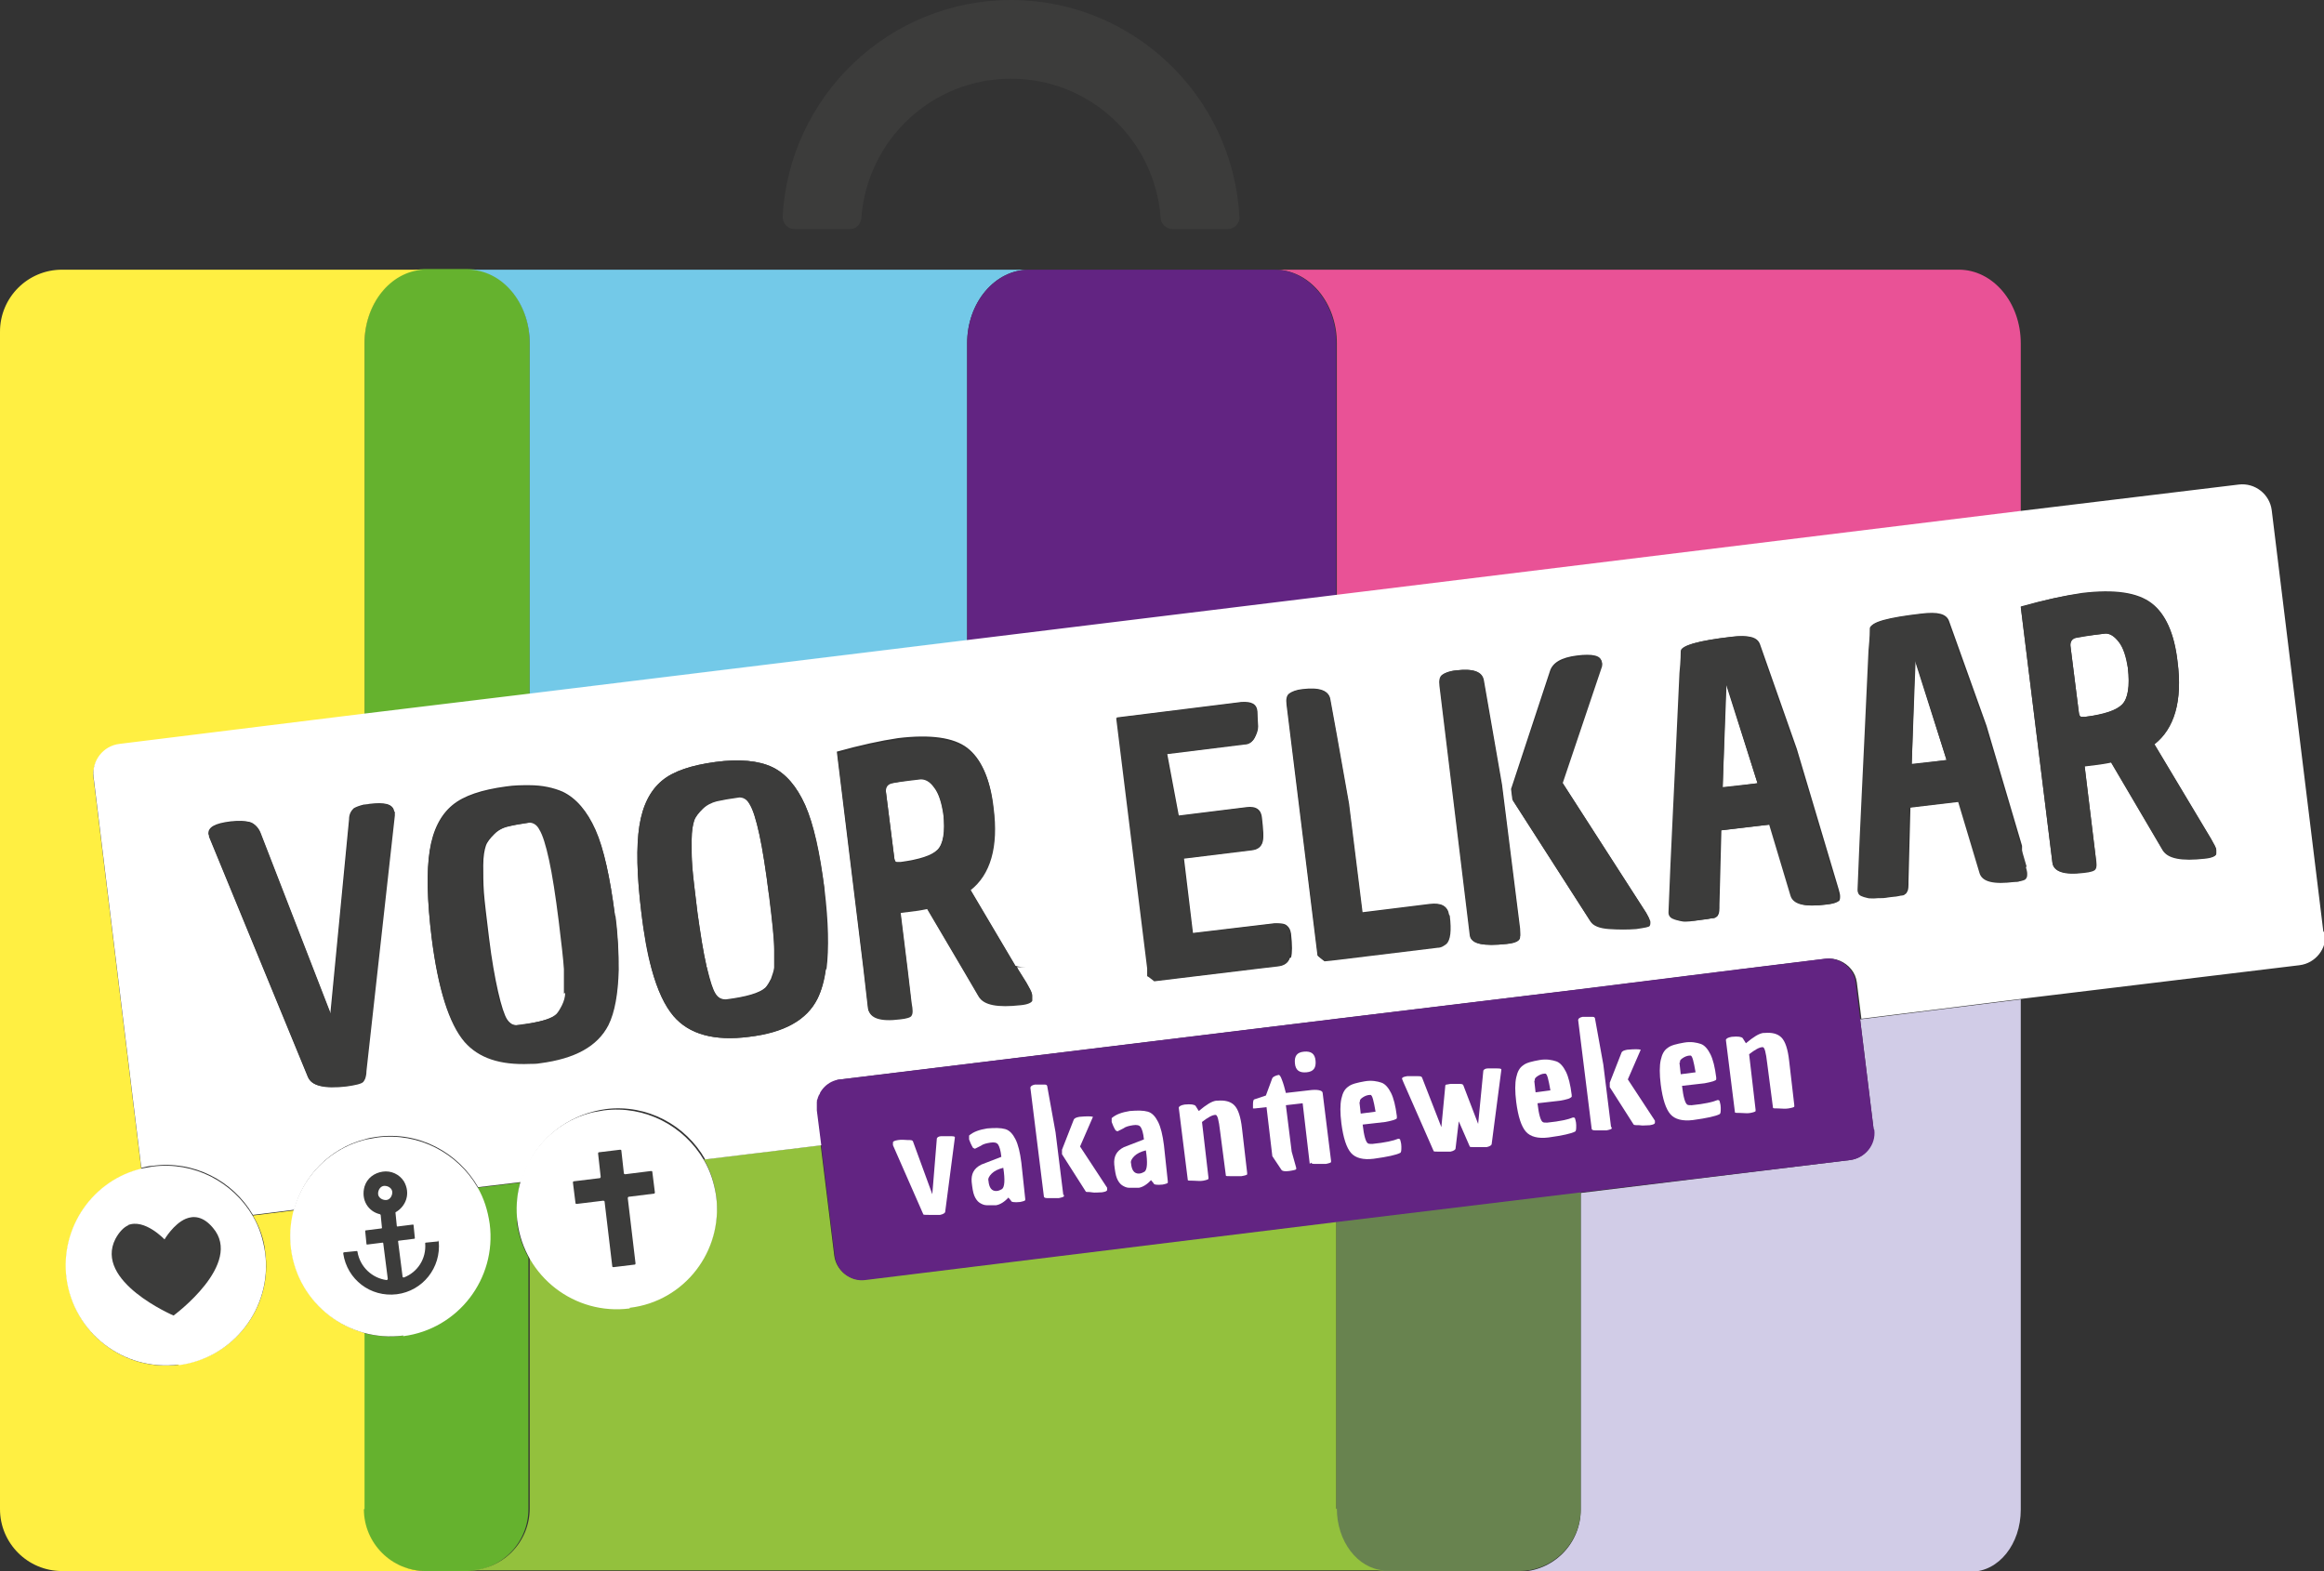 <?xml version="1.0" encoding="UTF-8"?>
<svg id="Laag_1" data-name="Laag 1" xmlns="http://www.w3.org/2000/svg" version="1.1" viewBox="0 0 360.2 243.5">
  <rect x="0" y="0" width="360.2" height="243.5" fill="#333333" stroke="none"/>
  <defs>
    <style>
      .cls-1 {
        fill: #68834f;
      }

      .cls-1, .cls-2, .cls-3, .cls-4, .cls-5, .cls-6, .cls-7, .cls-8, .cls-9, .cls-10 {
        stroke-width: 0px;
      }

      .cls-2 {
        fill: #3c3c3b;
      }

      .cls-3 {
        fill: #93c13d;
      }

      .cls-4 {
        fill: #622482;
      }

      .cls-5 {
        fill: #ffef42;
      }

      .cls-6 {
        fill: #65b22e;
      }

      .cls-7 {
        fill: #d1cce7;
      }

      .cls-8 {
        fill: #e95296;
      }

      .cls-9 {
        fill: #73c9e8;
      }

      .cls-10 {
        fill: #fff;
      }
    </style>
  </defs>
  <g id="Vlakken">
    <path class="cls-7" d="M313.2,154.8v79.2c0,5.3-3.4,9.6-7.7,9.6h-88.6c-.1,0-.3,0-.4,0h18.9c5.3,0,9.6-4.3,9.6-9.6v-49.1l41.7-5.1c2.3-.3,4-2.4,3.7-4.7l-2.1-17.1,24.9-3.1h0Z"/>
    <path class="cls-6" d="M82.1,53.2v54.4l-25.6,3.1v-57.6c0-6.1,4-11.1,9.1-11.4.2,0,.3,0,.5,0h6.4c5.3,0,9.6,5.1,9.6,11.4h0Z"/>
    <path class="cls-6" d="M80.2,189.3c-.2-2.1,0-4.1.4-6l-6.7.8c.9,1.6,1.5,3.4,1.8,5.4,1.2,8.5-4.7,16.3-13.2,17.5-2.1.3-4.2.1-6.2-.4v27.3c0,5.3,4.3,9.6,9.6,9.6h6.4c5.3,0,9.6-4.3,9.6-9.6v-39c-.9-1.7-1.6-3.6-1.8-5.7h0Z"/>
    <path class="cls-1" d="M245,184.7v49.2c0,5.3-4.3,9.6-9.6,9.6h-21c-4.1-.3-7.3-4.5-7.3-9.6v-44.6l37.9-4.6h0Z"/>
    <path class="cls-8" d="M313.2,53.2v26.1l-106,13v-39.1c0-6.3-4.3-11.4-9.6-11.4h106c5.3,0,9.6,5.1,9.6,11.4h0Z"/>
    <path class="cls-9" d="M82.1,53.2c0-6.3-4.3-11.4-9.6-11.4h87c-5.3,0-9.6,5.1-9.6,11.4v46.1l-67.8,8.3v-54.4Z"/>
    <path class="cls-4" d="M207.1,53.2v39.1l-57.2,7v-46.1c0-6.3,4.3-11.4,9.6-11.4h38c5.3,0,9.6,5.1,9.6,11.4Z"/>
    <path class="cls-2" d="M156.7,12.2c12.3,0,22.3,9.5,23.2,21.6,0,.9.9,1.7,1.8,1.7h8.6c1,0,1.9-.9,1.8-1.9C191.1,14.9,175.6,0,156.7,0s-34.4,14.9-35.4,33.6c0,1,.8,1.9,1.8,1.9h8.6c1,0,1.7-.7,1.8-1.7.9-12.1,10.9-21.6,23.2-21.6h0Z"/>
    <path class="cls-5" d="M56.5,233.9v-27.3c-5.8-1.6-10.4-6.5-11.3-12.8-.3-2.1-.1-4.3.4-6.2l-6.4.8c1,1.7,1.7,3.6,1.9,5.6,1.2,8.5-4.7,16.3-13.2,17.5s-16.3-4.7-17.5-13.2c-1.1-7.9,3.9-15.2,11.5-17.1l-7.4-60.6c-.3-2.5,1.5-4.8,4-5.1l38-4.7v-57.6c0-6.1,4-11.1,9.1-11.4.2,0,.3,0,.5,0H9.6c-5.3,0-9.6,4.3-9.6,9.6v182.5c0,5.3,4.3,9.6,9.6,9.6h56.4c-5.3,0-9.6-4.3-9.6-9.6h0Z"/>
    <path class="cls-3" d="M207.1,233.9v-44.6l-73.1,9c-2.3.3-4.4-1.4-4.7-3.7l-2.1-17.1h0l-18.1,2.2c1,1.7,1.6,3.6,1.9,5.7,1,8.5-5,16.2-13.5,17.2-6.4.8-12.4-2.5-15.4-7.8v39c0,5.3-4.3,9.6-9.6,9.6h142c-4.1-.3-7.3-4.5-7.3-9.6h0Z"/>
  </g>
  <g id="Naam">
    <g>
      <path class="cls-10" d="M87.6,150.2c-.1-1.6-.4-4.1-.8-7.4-.5-4-1-7.2-1.5-9.5-.5-2.3-1-3.9-1.5-4.7-.5-.8-1-1.2-1.6-1.1,0,0-.1,0-.1,0-1.4.2-2.5.4-3.3.6-.9.2-1.6.6-2.2,1.2-.6.6-1.1,1.2-1.3,1.8-.2.6-.4,1.6-.4,3,0,1.4,0,2.8.1,4.2.1,1.4.4,3.8.8,7.1.4,3.3.9,6.1,1.4,8.3.5,2.2,1,3.7,1.4,4.3s1,1,1.6.9c.8,0,1.4-.2,2.1-.3,2-.4,3.4-.8,4.1-1.4.3-.3.6-.8.9-1.4.3-.6.4-1.2.5-1.9,0-.6,0-1.6,0-2.8,0-.3,0-.6,0-1h0Z"/>
      <path class="cls-10" d="M119.2,138.8c-.5-4-1-7.2-1.5-9.5-.5-2.3-1-3.9-1.5-4.7-.5-.8-1-1.2-1.6-1.1-1.4.2-2.6.4-3.5.6-.9.2-1.6.6-2.2,1.2-.6.6-1.1,1.2-1.3,1.8-.2.6-.4,1.6-.4,3,0,1.4,0,2.8.1,4.2.1,1.4.4,3.8.8,7.1.4,3.3.9,6.1,1.4,8.3,0,.1,0,.3.1.4.5,2,.9,3.3,1.3,3.9.4.7,1,.9,1.6.9,3.2-.4,5.2-1,6.1-1.8.3-.3.6-.8.9-1.4.2-.6.4-1.1.5-1.7,0,0,0-.1,0-.2,0-.6,0-1.6,0-2.8,0-1.6-.3-4.4-.8-8.4h0Z"/>
      <path class="cls-10" d="M144.8,122c-.7-.9-1.4-1.4-2.1-1.3-2.6.3-4.1.6-4.7.7-.5.2-.8.6-.7,1.2l1.3,10.3c0,.5.2.7.4.7.2,0,.4,0,.6,0,2.9-.4,4.8-1,5.7-1.9.9-.9,1.2-2.8.9-5.7-.2-1.7-.7-3.1-1.4-4h0Z"/>
      <g>
        <g>
          <path class="cls-10" d="M56.7,165.9c0,.5-.1.9-.2,1.2,0,.2-.2.4-.3.5-.3.3-1.1.5-2.6.7-3.4.4-5.3,0-5.9-1.4l-15.3-37.2c0-.1,0-.3-.1-.4-.1-1.1,1-1.7,3.5-2,1.2-.1,2.1-.1,2.9.1.7.2,1.2.8,1.6,1.6l10.9,28.1,2.9-30.1c0-.8.3-1.3.7-1.7.3-.2.8-.4,1.6-.6.2,0,.5,0,.8-.1,2.4-.3,3.7,0,3.8,1.1,0,.2,0,.4,0,.6l-4.4,39.6h0ZM94.3,158.7c-1.7,3.3-5.2,5.3-10.6,5.9-.6,0-1.1.1-1.6.1-4.6.3-7.9-.8-10.1-3.4-2.4-2.8-4.1-8.1-5.1-16.1-.7-5.8-.8-10.2-.3-13.4.5-3.2,1.7-5.5,3.5-7,1.8-1.5,4.6-2.4,8.3-2.9,1.3-.2,2.5-.2,3.6-.2,2.1,0,3.8.4,5.2,1,2.1,1,3.8,3,5.1,5.9,1.3,2.9,2.2,7.3,3,13.1.4,3.1.6,5.9.5,8.3,0,3.7-.6,6.6-1.6,8.6h0ZM128,150.2c-.2,1.8-.7,3.4-1.3,4.6-1.6,3.3-5.2,5.3-10.6,5.9-5.4.7-9.3-.4-11.7-3.2-1.4-1.6-2.5-4-3.4-7.3-.7-2.4-1.2-5.4-1.6-8.8-.7-5.8-.8-10.2-.3-13.4.5-3.2,1.7-5.5,3.5-7,1.8-1.5,4.6-2.4,8.3-2.9,3.7-.5,6.7-.2,8.8.8,2.1,1,3.8,3,5.1,5.9,1.3,3,2.2,7.3,3,13.1.6,5,.7,9.1.3,12.3h0ZM159.9,154.8c-.1.4-.7.6-1.8.7-3.5.4-5.7,0-6.5-1.3l-2.4-4.1-5.6-9.5c-.9.2-2.2.4-4.1.6l1.1,8.9.6,5.1c.1,1,.1,1.7,0,1.9s-.8.5-1.8.6c-3.1.4-4.8-.1-4.9-1.6l-.7-6.1-4.1-33.5c3.6-1,6.8-1.7,9.5-2.1,5-.6,8.6-.1,10.7,1.5,0,0,0,0,0,0,2.1,1.6,3.5,4.6,4,9,.8,6.1-.5,10.4-3.6,12.8l7.1,12h0c.6.2,1.3.2,2,.2h-1.8l1.5,2.4c.5.9.8,1.4.8,1.7,0,.3,0,.4,0,.5h0ZM199.9,148.5c-.2.7-.9,1.1-1.8,1.2l-3.4.4-15.7,1.9-1-.8v-1.2c-.1,0-4.9-38.8-4.9-38.8l19.3-2.4c1.6-.1,2.4.3,2.5,1.5,0,1,.1,1.8.1,2.3,0,.6-.2,1.1-.5,1.7-.3.6-.8.9-1.5,1l-12.1,1.5,1.8,9.6,10.5-1.3c1.5-.2,2.3.4,2.4,1.7.2,1.8.3,3,.1,3.7s-.7,1.1-1.6,1.2l-10.6,1.3,1.4,11.6,12.6-1.5c.9,0,1.5,0,1.9.3.4.3.6.7.7,1.3.2,1.8.2,3,0,3.7h0ZM224.1,146.2c-.3.3-.8.5-1.4.6l-15.6,1.9-1.9.2-1-.8-4.8-38.9c-.1-.8,0-1.4.4-1.7.4-.3,1.1-.6,2.1-.7,2.6-.3,4,.2,4.2,1.5l1,5.5,1.9,10.7,2.1,16.9,10.5-1.3c1.8-.2,2.7.3,2.9,1.6.3,2.4.1,3.8-.5,4.4h0ZM235.6,145.3c0,.5-.7.9-2,1-3.7.4-5.6,0-5.7-1.3l-4.7-38.7c-.1-.8,0-1.4.4-1.7.4-.3,1.1-.6,2.2-.7,2.6-.3,4,.2,4.2,1.6l2.8,16.1,2.8,22.3c0,.6.1,1.1,0,1.3h0ZM255.6,143.3c-.1.2-.8.4-2.1.5-1.3.2-2.7.2-4.2,0-1.5-.1-2.5-.5-2.9-1.2l-12-18.7-.2-1.6,6-18.2c.4-1.4,1.8-2.2,4.2-2.5,2.4-.3,3.7,0,3.8.9,0,.2,0,.4,0,.6l-6.1,18.1,13,20.2c.3.5.5.9.5,1.1,0,.2,0,.4-.1.6h0ZM284.9,139.7c-.2.2-.8.4-1.8.5-3.2.4-5,0-5.4-1.4l-3.3-11-7.6.9-.3,11.5c0,.8,0,1.3-.2,1.6-.1.3-.4.4-.6.5-.3,0-.8.1-1.4.2l-1.5.2c-1.3.2-2.1.2-2.4,0-.8-.2-1.3-.5-1.5-.8,0-.2,0-.3-.1-.5,0-.1,0-2.6.3-7.3.2-4.7.4-10.4.8-16.9.3-6.6.5-10.8.6-12.9.1-2,.1-3.2.2-3.4,0-.9,2.6-1.6,7.8-2.2,2.5-.3,3.9,0,4.3,1.2l5.7,16.2,6.5,21.8c.1.4.2.7.2,1s0,.6-.2.8h0ZM313.2,136.5c-.2,0-.5,0-.8.1-3.2.4-5,0-5.4-1.4l-3.3-11-7.6.9-.3,11.5c0,.8,0,1.3-.2,1.6-.1.3-.3.4-.6.5-.3,0-.8.1-1.4.2l-1.5.2c-1.3.1-2.1.2-2.4,0-.8-.2-1.3-.5-1.5-.8,0-.2-.1-.3-.1-.5,0-.1,0-2.6.3-7.3.2-4.7.5-10.4.8-16.9.3-6.6.5-10.9.6-12.9.1-2,.1-3.2.2-3.4,0-.9,2.6-1.6,7.8-2.2,2.5-.3,3.9,0,4.3,1.2l5.8,16.2,5.5,18.6v5.3h0ZM343.5,132.3c-.1.4-.7.6-1.8.7-3.5.4-5.7,0-6.5-1.3l-8-13.6c-.9.2-2.2.4-4.1.6l1.7,14c.1,1,.1,1.7,0,1.9-.2.3-.8.5-1.8.6-3.1.4-4.8-.1-4.9-1.6l-4.9-39.6c3.6-1,6.8-1.7,9.5-2.1,5-.6,8.6-.1,10.8,1.6,2.1,1.6,3.5,4.6,4,9,.8,6.1-.5,10.4-3.6,12.8l8.8,14.7c.5.9.8,1.4.8,1.7,0,.3,0,.4,0,.5h0ZM360.1,144.4l-8-65.3c-.3-2.5-2.6-4.3-5.1-4l-33.9,4.1-106,13-57.2,7-67.8,8.3-25.6,3.1-38,4.7c-2.5.3-4.3,2.6-4,5.1l7.4,60.6c.6-.1,1.1-.3,1.7-.3,6.4-.9,12.5,2.3,15.6,7.6l6.4-.8c1.4-5.2,5.5-9.5,10.9-10.9.6-.2,1.2-.3,1.9-.4,6.5-.9,12.6,2.4,15.7,7.8l6.7-.8c.3-1.2.8-2.3,1.4-3.4,2.3-4.2,6.6-7.2,11.7-7.9,6.4-.8,12.4,2.5,15.4,7.8l18.1-2.2-.7-5.5c-.3-2.3,1.4-4.4,3.7-4.7l76.9-9.4,37.9-4.6,24.8-3.1,13-1.6c1.5-.2,3,.5,3.9,1.6.5.6.8,1.3.9,2.1l.7,5.6,24.9-3.1,43-5.2c2.5-.3,4.3-2.6,4-5.1h0Z"/>
          <path class="cls-10" d="M328.4,99.5c-.7-.9-1.4-1.4-2.1-1.3-2.6.3-4.1.6-4.7.7-.5.2-.8.6-.7,1.2l1.3,10.3c0,.5.2.7.4.7.2,0,.4,0,.6,0,2.9-.4,4.8-1,5.7-1.9.9-.9,1.2-2.8.9-5.7-.2-1.7-.7-3.1-1.4-4Z"/>
        </g>
        <polygon class="cls-10" points="267.5 106 267 122 272.4 121.4 267.5 106"/>
        <polygon class="cls-10" points="296.3 118.4 301.7 117.8 296.8 102.4 296.3 118.4"/>
      </g>
    </g>
    <g>
      <path class="cls-2" d="M61.1,125.8c-.1-1.1-1.4-1.4-3.8-1.1-.3,0-.6,0-.8.1-.7.1-1.2.3-1.6.6-.4.3-.7.9-.7,1.7l-2.9,30.1-10.9-28.1c-.3-.8-.9-1.4-1.6-1.6-.7-.2-1.7-.3-2.9-.1-2.5.3-3.6,1-3.5,2,0,.1,0,.3.1.4l15.3,37.2c.5,1.3,2.5,1.8,5.9,1.4,1.4-.2,2.3-.4,2.6-.7.1-.1.2-.3.3-.5.1-.3.2-.7.2-1.2l4.4-39.6c0-.2,0-.4,0-.6h0Z"/>
      <path class="cls-2" d="M95.3,141.9c-.7-5.8-1.7-10.2-3-13.1-1.3-3-3-4.9-5.1-5.9-1.4-.6-3.1-1-5.2-1-1.1,0-2.3,0-3.6.2-3.7.5-6.5,1.4-8.3,2.9-1.8,1.5-3,3.8-3.5,7-.5,3.2-.4,7.7.3,13.4,1,7.9,2.7,13.3,5.1,16.1,2.2,2.5,5.5,3.6,10.1,3.4.5,0,1.1,0,1.6-.1,5.4-.7,8.9-2.6,10.6-5.9,1-2,1.5-4.9,1.6-8.6,0-2.4-.1-5.2-.5-8.3h0ZM87.6,153.9c0,.6-.2,1.3-.5,1.9-.3.6-.6,1.1-.9,1.4-.7.6-2,1.1-4.1,1.4-.6.1-1.3.2-2.1.3-.6,0-1.1-.2-1.6-.9-.4-.7-.9-2.1-1.4-4.3-.5-2.2-.9-5-1.4-8.3-.4-3.3-.7-5.7-.8-7.1-.1-1.4-.2-2.8-.1-4.2,0-1.4.2-2.4.4-3,.3-.6.7-1.2,1.3-1.8.6-.6,1.4-1,2.2-1.2.8-.2,1.9-.4,3.3-.6,0,0,0,0,.1,0,.6,0,1.2.3,1.6,1.1.5.8,1,2.4,1.5,4.7.5,2.3,1,5.5,1.5,9.5.4,3.3.7,5.8.8,7.4,0,.4,0,.7,0,1,0,1.2,0,2.1,0,2.8h0Z"/>
      <path class="cls-2" d="M127.8,137.9c-.7-5.8-1.7-10.2-3-13.1-1.3-2.9-3-4.9-5.1-5.9-2.1-1-5.1-1.3-8.8-.8-3.7.5-6.5,1.4-8.3,2.9-1.8,1.5-3,3.8-3.5,7s-.4,7.7.3,13.4c.4,3.4,1,6.3,1.6,8.8.9,3.3,2.1,5.7,3.4,7.3,2.4,2.8,6.3,3.9,11.7,3.2,5.4-.7,8.9-2.6,10.6-5.9.6-1.2,1-2.8,1.3-4.6.4-3.2.3-7.2-.3-12.3h0ZM119.5,151.8c-.3.6-.6,1.1-.9,1.4-.9.8-2.9,1.4-6.1,1.8-.6,0-1.1-.2-1.6-.9-.4-.6-.9-1.9-1.3-3.9,0-.1,0-.3-.1-.4-.5-2.2-.9-5-1.4-8.3-.4-3.3-.7-5.7-.8-7.1-.1-1.4-.2-2.8-.1-4.2,0-1.4.2-2.4.4-3s.7-1.2,1.3-1.8c.6-.6,1.4-1,2.2-1.2.9-.2,2-.4,3.5-.6.6,0,1.2.3,1.6,1.1.5.8,1,2.4,1.5,4.7.5,2.3,1,5.5,1.5,9.5s.8,6.9.8,8.4c0,1.2,0,2.1,0,2.8,0,0,0,.1,0,.2,0,.6-.2,1.1-.5,1.7h0Z"/>
      <path class="cls-2" d="M160,154.3c0-.3-.3-.8-.8-1.7l-1.5-2.4v-.2h-.2l-7.1-12c3.1-2.4,4.4-6.7,3.6-12.8-.5-4.4-1.9-7.4-4-9,0,0,0,0,0,0-2.1-1.6-5.7-2.1-10.7-1.5-2.7.3-5.9,1-9.5,2.1l4.1,33.5.7,6.1c.2,1.4,1.8,2,4.9,1.6,1-.1,1.7-.3,1.8-.6.2-.3.2-.9,0-1.9l-.6-5.1-1.1-8.9c1.8-.2,3.2-.4,4.1-.6l5.6,9.5,2.4,4.1c.8,1.3,2.9,1.7,6.5,1.3,1.1-.1,1.7-.4,1.8-.7,0,0,0-.2,0-.5h0ZM145.3,131.8c-.9.9-2.8,1.6-5.7,1.9-.2,0-.4,0-.6,0-.2,0-.3-.3-.4-.7l-1.3-10.3c0-.6.2-1,.7-1.2.5-.2,2.1-.4,4.7-.7.7,0,1.4.3,2.1,1.3.7.9,1.1,2.3,1.4,4,.4,2.9,0,4.8-.9,5.7h0Z"/>
      <path class="cls-2" d="M200,144.8c0-.6-.3-1.1-.7-1.3-.4-.3-1-.4-1.9-.3l-12.6,1.5-1.4-11.6,10.6-1.3c.9-.1,1.4-.5,1.6-1.2s.1-1.9-.1-3.7c-.2-1.3-1-1.9-2.4-1.7l-10.5,1.3-1.8-9.6,12.1-1.5c.7,0,1.2-.4,1.5-1,.3-.6.5-1.2.5-1.7,0-.6,0-1.4-.1-2.3-.1-1.1-1-1.6-2.5-1.5l-19.3,2.4,4.8,38.8v1.2c.1,0,1.1.8,1.1.8l15.7-1.9,3.4-.4c1-.1,1.6-.5,1.8-1.2.2-.7.2-1.9,0-3.7h0Z"/>
      <path class="cls-2" d="M224.6,141.8c-.2-1.3-1.1-1.8-2.9-1.6l-10.5,1.3-2.1-16.9-1.9-10.7-1-5.5c-.2-1.3-1.6-1.8-4.2-1.5-1.1.1-1.8.4-2.1.7-.4.3-.5.9-.4,1.7l4.8,38.9,1,.8,1.9-.2,15.6-1.9c.6,0,1-.3,1.4-.6.6-.6.8-2,.5-4.4h0Z"/>
      <path class="cls-2" d="M255.2,141.6l-13-20.2,6.1-18.1c0-.2.1-.4,0-.6-.1-.9-1.4-1.2-3.8-.9s-3.8,1.1-4.2,2.5l-6,18.2.2,1.6,12,18.7c.4.7,1.4,1.1,2.9,1.2,1.5.1,2.9.1,4.2,0,1.3-.2,2-.3,2.1-.5s.1-.4.1-.6c0-.2-.2-.6-.5-1.1h0ZM235.5,143.9l-2.8-22.3-2.8-16.1c-.2-1.4-1.6-1.9-4.2-1.6-1.1.1-1.8.4-2.2.7-.4.3-.5.9-.4,1.7l4.7,38.7c.2,1.3,2.1,1.7,5.7,1.3,1.3-.2,1.9-.5,2-1,0-.2,0-.7,0-1.3h0Z"/>
      <path class="cls-2" d="M284.8,137.9l-6.5-21.8-5.7-16.2c-.4-1.1-1.8-1.5-4.3-1.2-5.2.6-7.8,1.4-7.8,2.2,0,.3,0,1.4-.2,3.4-.1,2-.3,6.3-.6,12.9s-.6,12.2-.8,16.9c-.2,4.7-.3,7.2-.3,7.3,0,.1,0,.3.1.5.2.4.6.6,1.5.8.4.1,1.1,0,2.4,0l1.5-.2c.6,0,1.1-.2,1.4-.2.3,0,.5-.2.6-.5.1-.3.2-.8.2-1.6l.3-11.5,7.6-.9,3.3,11c.4,1.4,2.2,1.8,5.4,1.4,1-.1,1.6-.3,1.8-.5.2-.2.2-.5.2-.8s-.1-.6-.2-1h0ZM267,122l.6-16,4.8,15.4-5.4.7h0Z"/>
      <path class="cls-2" d="M314.1,134.3l-.9-3.1-5.5-18.6-5.8-16.2c-.4-1.1-1.8-1.5-4.3-1.2-5.2.6-7.8,1.4-7.8,2.2,0,.3,0,1.4-.2,3.4-.1,2-.3,6.3-.6,12.9-.3,6.6-.6,12.2-.8,16.9s-.3,7.2-.3,7.3c0,.1,0,.3.1.5.1.4.6.6,1.5.8.3.1,1.1,0,2.4,0l1.5-.2c.6,0,1.1-.2,1.4-.2.3,0,.5-.2.6-.5.1-.3.2-.8.2-1.6l.3-11.5,7.6-.9,3.3,11c.4,1.4,2.2,1.8,5.4,1.4.3,0,.6,0,.8-.1.5-.1.9-.2,1-.4.2-.2.2-.5.2-.8s-.1-.6-.2-1h0ZM296.3,118.4l.6-16,4.8,15.4-5.4.7Z"/>
      <path class="cls-2" d="M343.5,131.8c0-.3-.3-.8-.8-1.7l-8.8-14.7c3.1-2.4,4.4-6.7,3.6-12.8-.5-4.4-1.9-7.4-4-9s-5.8-2.2-10.8-1.6c-2.7.3-5.9,1-9.5,2.1l4.9,39.6c.2,1.4,1.8,2,4.9,1.6,1-.1,1.7-.3,1.8-.6.2-.3.2-.9,0-1.9l-1.7-14c1.8-.2,3.2-.4,4.1-.6l8,13.6c.8,1.3,2.9,1.7,6.5,1.3,1.1-.1,1.7-.4,1.8-.7,0,0,0-.3,0-.5h0ZM328.9,109.2c-.9.9-2.8,1.6-5.7,1.9-.2,0-.4,0-.6,0-.2,0-.3-.2-.4-.7l-1.3-10.3c0-.6.2-1,.7-1.2.5-.2,2.1-.4,4.7-.7.7,0,1.4.4,2.1,1.3.7.9,1.1,2.3,1.4,4,.4,2.9,0,4.8-.9,5.7Z"/>
    </g>
    <g>
      <path class="cls-4" d="M126.6,170.8h0s0,0,0,0Z"/>
      <path class="cls-4" d="M290.4,175l-2.1-17.1-.7-5.6c-.1-.8-.4-1.5-.9-2.1-.9-1.1-2.3-1.8-3.9-1.6l-13,1.6-24.8,3.1h0c0,0-37.9,4.6-37.9,4.6l-76.9,9.4c-1.9.2-3.3,1.7-3.6,3.5,0,.3,0,.5,0,.8s0,.4,0,.5l.7,5.5h0l2.1,17.1c.3,2.3,2.4,4,4.7,3.7l73.1-9,37.9-4.6h0c0,0,41.7-5,41.7-5,2.3-.3,4-2.4,3.7-4.7h0ZM128,168.3c-.1,0-.2.2-.3.3.1-.1.2-.2.3-.3ZM126.8,170c0,.2-.1.4-.2.7,0-.2.1-.4.2-.7ZM127.5,168.8c0,.1-.2.2-.2.3,0-.1.2-.2.2-.3ZM127.1,169.4c0,.1-.1.3-.2.4,0-.1.1-.3.2-.4ZM128.2,168.1c.1,0,.2-.2.4-.2-.1,0-.2.1-.4.2ZM128.8,167.8c.1,0,.3-.1.5-.2-.1,0-.3.1-.5.2ZM129.5,167.5c.2,0,.5-.1.7-.2-.2,0-.5,0-.7.2Z"/>
      <path class="cls-4" d="M126.5,171.2c0-.1,0-.3,0-.4,0,.2,0,.5,0,.7,0-.1,0-.2,0-.3h0Z"/>
      <g>
        <path class="cls-10" d="M138.4,177.1c0-.2.2-.3.8-.4s1.1,0,1.5,0c.5,0,.7,0,.8.2l3,8.2.7-8.6c0-.2.3-.4.7-.4.4,0,.8,0,1.1,0,.7,0,1,0,1,.2h0c0,0-1.5,11.5-1.5,11.5,0,.2-.3.4-.8.5-.5,0-1.1,0-1.7,0s-.9,0-.9-.1l-4.7-10.7h0s0,0,0,0h0Z"/>
        <path class="cls-10" d="M156.4,185.5c-.7.8-1.4,1.2-2,1.3-.6,0-1.1,0-1.5,0-.4,0-.8-.2-1.1-.4-.3-.2-.6-.6-.8-1.1-.2-.5-.3-1.2-.4-2.1-.1-1.2.3-2.1,1.5-2.7l3.1-1.2c-.1-1-.3-1.6-.5-1.9-.2-.3-.6-.4-1.2-.3s-1.1.2-1.5.5l-.8.4h0c-.1.1-.2,0-.4-.1-.3-.5-.5-1-.6-1.3,0-.3,0-.5,0-.6s0,0,0,0c.7-.6,1.6-.9,2.8-1.1,1.2-.1,2.1-.1,2.8.1.7.2,1.2.8,1.6,1.6.4.8.7,2,.9,3.6l.6,5.6c0,0,0,.1,0,.2,0,.1-.3.2-.8.3-.9.1-1.4,0-1.4-.2l-.5-.6h0ZM153.2,183c.1,1.1.5,1.6,1.2,1.6.4,0,.7-.2.9-.3.4-.3.5-1.4.2-3.3-.8.2-1.4.5-1.8.9-.4.4-.6.8-.5,1.1h0Z"/>
        <path class="cls-10" d="M164.9,185.2c0,0,0,.1,0,.2,0,.1-.3.2-.8.3-.5,0-1,0-1.5,0-.5,0-.7,0-.8-.2l-2.1-16.9c0-.2.2-.4.7-.5.5,0,1,0,1.3,0,.4,0,.5,0,.6.2l1.3,7.2,1.2,9.7h0ZM171.6,184.4c0,.2-.2.3-.8.4-.6,0-1.1.1-1.6,0s-.8,0-.9-.1h0s-3.7-5.8-3.7-5.8v-.7c0,0,1.8-4.6,1.8-4.6,0,0,0,0,0,0,.1-.3.4-.4.9-.5,1.1-.1,1.8-.1,2.1,0,0,0,0,0,0,0l-2,4.6,4.2,6.4s0,0,0,.1h0Z"/>
        <path class="cls-10" d="M178.5,182.8c-.7.8-1.4,1.2-2,1.3-.6,0-1.1,0-1.5,0-.4,0-.8-.2-1.1-.4s-.6-.6-.8-1.1c-.2-.5-.3-1.2-.4-2.1-.1-1.2.3-2.1,1.5-2.7l3.1-1.2c-.1-1-.3-1.6-.5-1.9s-.6-.4-1.2-.3-1.1.2-1.5.5l-.8.4h0c-.1.1-.2,0-.4-.1-.3-.5-.5-1-.6-1.3,0-.3,0-.5,0-.6,0,0,0,0,0,0,.7-.6,1.6-.9,2.8-1.1,1.2-.1,2.1-.1,2.8.1.7.2,1.2.8,1.6,1.6.4.8.7,2,.9,3.6l.6,5.6c0,0,0,.1,0,.2,0,.1-.3.2-.8.3-.9.1-1.4,0-1.4-.2l-.5-.6h0ZM175.3,180.3c.1,1.1.5,1.6,1.2,1.6.4,0,.7-.2.9-.3.4-.3.5-1.4.2-3.3-.8.2-1.4.5-1.8.9-.4.4-.6.8-.5,1.1h0Z"/>
        <path class="cls-10" d="M188.7,170.6c1.1-.1,2,.1,2.6.7s1,1.8,1.2,3.6l.8,6.9c0,0,0,.1,0,.2,0,.1-.3.2-.9.3-.5,0-1,0-1.6,0s-.8,0-.8-.1l-.9-6.9c-.2-1.7-.4-2.5-.7-2.5-.5,0-1.2.4-2.1,1.1l1,8.6c0,0,0,.1,0,.2,0,.1-.3.2-.8.3s-1,0-1.6,0-.8,0-.8-.1l-1.4-11.2c0-.2.3-.4.9-.5,1-.1,1.5,0,1.7.2,0,0,0,0,0,0l.5.8c1.2-1,2-1.5,2.7-1.6h0Z"/>
        <path class="cls-10" d="M203,180.4l-1.1-9.4-2.6.3.9,7.2.7,2.5h0c0,.1,0,.2,0,.2,0,.1-.4.2-1.1.3s-1.1,0-1.2-.2l-1.4-2.1-.9-7.6-1.8.2c-.2,0-.3,0-.3,0,0,0,0-.2,0-.3,0-.6,0-1,.2-1.1l1.8-.6,1-2.7c.1-.2.5-.4,1-.5.1,0,.3.2.5.8.2.5.4,1.2.6,2l3.5-.4c1.4-.2,2.2,0,2.2.4l1.3,10.5c0,0,0,.1,0,.2,0,.1-.3.2-.8.3-.5,0-1,0-1.5,0-.5,0-.7,0-.8-.2h0ZM202.5,166.2c-1.1.1-1.7-.3-1.8-1.4s.3-1.7,1.4-1.8c1.1-.1,1.7.3,1.8,1.4s-.3,1.7-1.4,1.8Z"/>
        <path class="cls-10" d="M212.9,179.6c-1.6.2-2.8-.1-3.5-.9-.7-.8-1.2-2.3-1.5-4.6-.2-1.6-.2-2.9,0-3.8.2-.9.5-1.5,1.1-1.9.5-.4,1.4-.6,2.5-.8s2,0,2.6.2,1.1.8,1.5,1.6c.4.8.7,2,.9,3.6,0,0,0,.2,0,.3s-.2.2-.5.3-.8.2-1.3.3l-3.5.4c.2,1.8.5,2.7.8,2.9.1.1.4.1.7.1,2-.2,3.3-.5,4-.8,0,0,0,0,0,0,.1,0,.2,0,.3.1,0,.1.2.5.2,1.1s0,.9-.2,1c-.6.3-1.9.6-4.1.9h0ZM210.7,170.8l.2,1.8,2.3-.3c-.3-1.7-.5-2.6-.8-2.6-.5,0-.9.2-1.2.4s-.5.4-.4.7h0Z"/>
        <path class="cls-10" d="M217.3,167.2c0-.2.2-.3.8-.4.5,0,1.1,0,1.5,0,.5,0,.7,0,.8.2l3,7.7.6-6.3c0-.1,0-.3.2-.3.2,0,.4-.1.7-.1.3,0,.6,0,1.1,0s.7,0,.8.2l2.3,6,.8-8.2c0-.2.3-.4.7-.4.4,0,.8,0,1.1,0,.7,0,1,0,1,.2h0c0,0-1.5,11.5-1.5,11.5,0,.2-.3.4-.8.5-.5,0-1.1,0-1.7,0s-.9,0-.9-.1l-1.7-3.9-.5,4.2c0,.2-.3.4-.8.5-.5,0-1.1,0-1.7,0s-.9,0-.9-.1l-4.7-10.7h0s0,0,0,0h0Z"/>
        <path class="cls-10" d="M240,176.3c-1.6.2-2.8-.1-3.5-.9-.7-.8-1.2-2.3-1.5-4.6-.2-1.6-.2-2.9,0-3.8.2-.9.5-1.5,1.1-1.9.5-.4,1.4-.6,2.5-.8s2,0,2.6.2c.6.2,1.1.8,1.5,1.6.4.8.7,2,.9,3.6,0,0,0,.2,0,.3,0,0-.2.2-.5.3s-.8.2-1.3.3l-3.5.4c.2,1.8.5,2.7.8,2.9.1.1.4.1.7.1,2-.2,3.3-.5,4-.8,0,0,0,0,0,0,.1,0,.2,0,.3.1,0,.1.2.5.2,1.1s0,.9-.2,1c-.6.3-1.9.6-4.1.9h0ZM237.8,167.5l.2,1.8,2.3-.3c-.3-1.7-.5-2.6-.8-2.6-.5,0-.9.2-1.2.4s-.5.4-.4.7h0Z"/>
        <path class="cls-10" d="M249.8,174.7c0,0,0,.1,0,.2,0,.1-.3.2-.8.3-.5,0-1,0-1.5,0-.5,0-.7,0-.8-.2l-2.1-16.9c0-.2.2-.4.7-.5.5,0,1,0,1.3,0,.4,0,.5,0,.6.2l1.3,7.2,1.2,9.7h0ZM256.5,174c0,.2-.2.3-.8.4-.6,0-1.1.1-1.6,0-.5,0-.8,0-.9-.1h0s-3.7-5.8-3.7-5.8v-.7c0,0,1.8-4.6,1.8-4.6,0,0,0,0,0,0,.1-.3.4-.4.9-.5,1.1-.1,1.8-.1,2.1,0,0,0,0,0,0,0l-2,4.6,4.2,6.4s0,0,0,.1h0Z"/>
        <path class="cls-10" d="M262.4,173.6c-1.6.2-2.8-.1-3.5-.9-.7-.8-1.2-2.3-1.5-4.6-.2-1.6-.2-2.9,0-3.8.2-.9.5-1.5,1.1-1.9.5-.4,1.4-.6,2.5-.8s2,0,2.6.2,1.1.8,1.5,1.6c.4.8.7,2,.9,3.6,0,0,0,.2,0,.3s-.2.2-.5.3-.8.2-1.3.3l-3.5.4c.2,1.8.5,2.7.8,2.9.1.1.4.1.7.1,2-.2,3.3-.5,4-.8,0,0,0,0,0,0,.1,0,.2,0,.3.1,0,.1.2.5.2,1.1s0,.9-.2,1c-.6.3-1.9.6-4.1.9h0ZM260.3,164.7l.2,1.8,2.3-.3c-.3-1.7-.5-2.6-.8-2.6-.5,0-.9.2-1.2.4s-.5.4-.4.7h0Z"/>
        <path class="cls-10" d="M273.5,160.1c1.1-.1,2,.1,2.6.7s1,1.8,1.2,3.6l.8,6.9c0,0,0,.1,0,.2,0,.1-.3.2-.9.3s-1,0-1.6,0c-.5,0-.8,0-.8-.1l-.9-6.9c-.2-1.7-.4-2.5-.7-2.5-.5,0-1.2.4-2.1,1.1l1,8.6c0,0,0,.1,0,.2,0,.1-.3.2-.8.3s-1,0-1.6,0c-.5,0-.8,0-.8-.1l-1.4-11.2c0-.2.3-.4.9-.5,1-.1,1.5,0,1.7.2,0,0,0,0,0,0l.5.8c1.2-1,2-1.5,2.7-1.6h0Z"/>
      </g>
    </g>
  </g>
  <g id="Iconen">
    <g>
      <path class="cls-10" d="M27.7,211.5c-8.5,1.1-16.3-4.9-17.4-13.4-1-7.9,4.1-15.2,11.7-17,.6-.1,1.1-.2,1.7-.3,6.4-.8,12.4,2.4,15.5,7.7,1,1.7,1.6,3.6,1.9,5.7,1.1,8.5-4.9,16.3-13.4,17.4h0Z"/>
      <path class="cls-2" d="M19.9,189.9c-.7.3-1.4,1-2,2.1-3.4,6.6,9,11.9,9,11.9,0,0,10.9-8,6.1-13.6-1.5-1.8-3-1.9-4.2-1.4-1.9.8-3.3,3.2-3.3,3.2,0,0-3.1-3.3-5.7-2.2h0Z"/>
    </g>
    <g>
      <path class="cls-10" d="M62.5,207c-8.5,1.1-16.3-4.9-17.4-13.4-1-7.9,4.1-15.2,11.7-17,.6-.1,1.1-.2,1.7-.3,6.4-.8,12.4,2.4,15.5,7.7,1,1.7,1.6,3.6,1.9,5.7,1.1,8.5-4.9,16.3-13.4,17.4h0Z"/>
      <path class="cls-2" d="M68,192.4l-2,.2c0,0-.1,0-.1.1.2,2.4-1.2,4.5-3.3,5.3,0,0-.2,0-.2-.1l-.7-5.5c0,0,0-.1.1-.1l2.4-.3c0,0,.1,0,.1-.1l-.2-2c0,0,0-.1-.1-.1l-2.4.3c0,0-.1,0-.1-.1l-.2-2c0,0,0-.1,0-.1,1.6-.9,2.4-2.9,1.3-4.8-.7-1.1-2-1.7-3.3-1.5s-2.4,1-2.8,2.3c-.6,2.1.6,3.9,2.4,4.3,0,0,0,0,.1.1l.2,2c0,0,0,.1-.1.1l-2.4.3c0,0-.1,0-.1.1l.2,2c0,0,0,.1.1.1l2.4-.3c0,0,.1,0,.1.1l.7,5.5c0,0,0,.2-.2.2-2.2-.3-4.1-2-4.5-4.4,0,0,0-.1-.1-.1l-2,.2c0,0-.1,0-.1.2.6,4,4.2,6.8,8.3,6.3h0c4-.5,6.9-4.1,6.5-8.2,0,0,0-.1-.2-.1h0ZM59.8,186h0c-.6,0-1.2-.4-1.2-1,0-.6.4-1.2,1-1.2.6,0,1.2.4,1.2,1,0,.6-.4,1.2-1,1.2h0Z"/>
    </g>
    <g>
      <path class="cls-10" d="M97.6,202.8c-8.5,1.1-16.3-4.9-17.4-13.4-1-7.9,4.1-15.2,11.7-17,.6-.1,1.1-.2,1.7-.3,6.4-.8,12.4,2.4,15.5,7.7,1,1.7,1.6,3.6,1.9,5.6,1.1,8.5-4.9,16.3-13.4,17.3h0Z"/>
      <path class="cls-2" d="M101.5,184.8l-.4-3.2c0,0,0-.1-.2-.1l-4,.5c0,0-.1,0-.2-.1l-.4-3.6c0,0,0-.1-.2-.1l-3.3.4c0,0-.1,0-.1.2l.4,3.6c0,0,0,.1-.1.2l-4.1.5c0,0-.1,0-.1.2l.4,3.2c0,0,0,.1.2.1l4.1-.5c0,0,.1,0,.2.1l1.2,10.1c0,0,0,.1.2.1l3.3-.4c0,0,.1,0,.1-.2l-1.2-10.1c0,0,0-.1.1-.2l4-.5c0,0,.1,0,.1-.2h0Z"/>
    </g>
  </g>
</svg>
